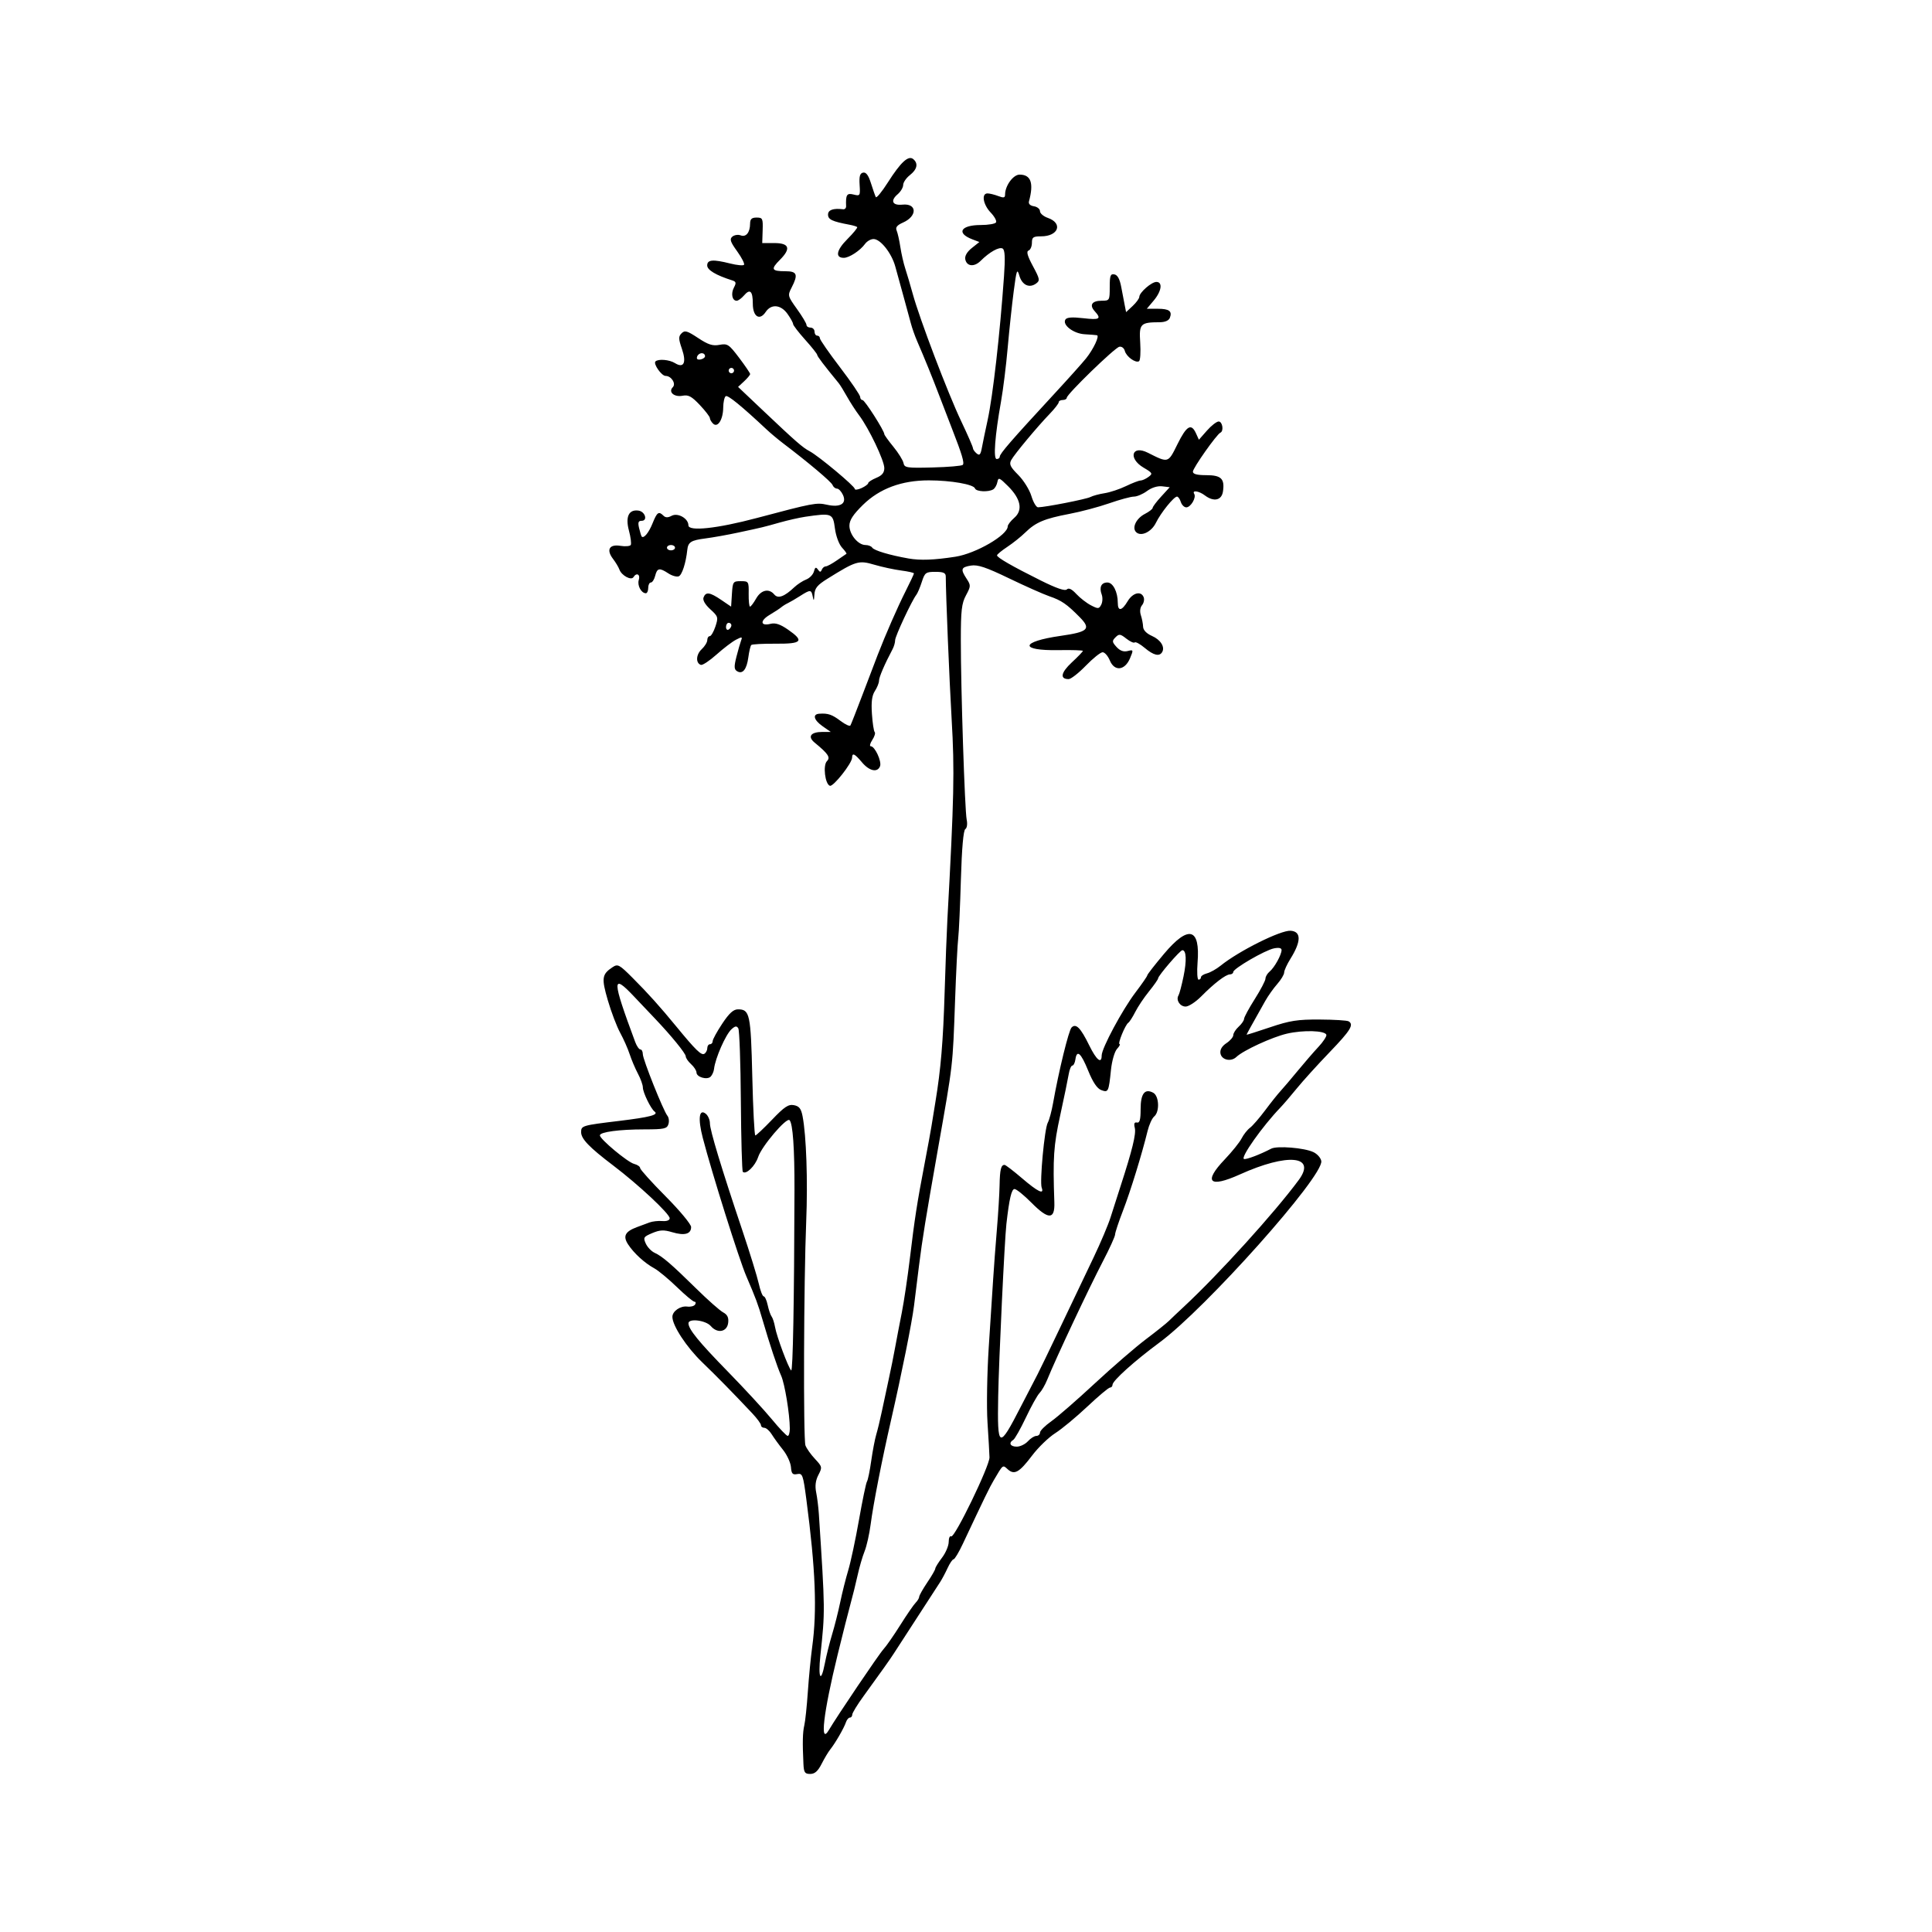 <?xml version="1.0" encoding="UTF-8"?>
<!-- Uploaded to: SVG Repo, www.svgrepo.com, Generator: SVG Repo Mixer Tools -->
<svg fill="#000000" width="800px" height="800px" version="1.1" viewBox="144 144 512 512" xmlns="http://www.w3.org/2000/svg">
 <path d="m501.39 414.66c-0.383-0.242-3.824-0.453-7.648-0.473-5.875-0.035-7.898 0.281-13.164 2.055-3.426 1.152-6.223 2.039-6.223 1.969 0-0.121 1.109-2.133 4.918-8.898 0.766-1.367 2.215-3.414 3.223-4.551 0.996-1.137 1.82-2.504 1.82-3.043 0-0.527 0.746-2.16 1.656-3.621 2.887-4.613 2.902-7.246 0.055-7.441-2.625-0.18-13.754 5.371-18.551 9.254-1.109 0.891-2.731 1.809-3.613 2.035-0.883 0.223-1.598 0.691-1.598 1.039 0 0.348-0.281 0.637-0.629 0.637-0.344 0-0.469-2.023-0.273-4.504 0.746-9.262-2.383-10.078-8.902-2.324-2.43 2.891-4.422 5.445-4.422 5.684 0 0.23-1.402 2.262-3.113 4.516-3.481 4.578-8.969 14.801-8.973 16.715 0 2.359-1.379 1.234-3.301-2.68-2.281-4.66-3.508-5.906-4.676-4.734-0.754 0.754-3.387 11.492-4.906 20.047-0.383 2.152-1.012 4.488-1.406 5.195-0.855 1.551-2.18 15.723-1.605 17.215 0.734 1.934-1.012 1.094-5.199-2.492-2.281-1.953-4.367-3.551-4.641-3.551-0.941-0.016-1.246 1.23-1.32 5.394-0.047 2.309-0.363 7.559-0.711 11.656-0.348 4.106-0.789 10.027-0.988 13.156-0.195 3.129-0.73 11.289-1.176 18.137-0.441 6.848-0.598 15.805-0.328 19.91 0.266 4.106 0.508 8.266 0.527 9.246 0.055 2.258-9.262 21.496-10.148 20.949-0.363-0.227-0.66 0.43-0.66 1.457s-0.801 2.918-1.777 4.195c-0.977 1.285-1.777 2.578-1.777 2.871 0 0.301-0.957 1.965-2.137 3.699-1.168 1.742-2.133 3.445-2.133 3.789s-0.43 1.055-0.945 1.578c-0.523 0.523-2.352 3.184-4.07 5.918-1.719 2.731-3.719 5.606-4.449 6.394-1.164 1.246-12.293 17.719-14.449 21.383-2.5 4.258-1.492-4.457 2.309-19.961 1.34-5.477 2.883-11.559 3.426-13.516 0.543-1.953 1.375-5.316 1.848-7.461 0.473-2.156 1.309-5.031 1.863-6.402 0.551-1.371 1.27-4.57 1.602-7.109 0.699-5.379 2.996-17.109 5.43-27.738 2.801-12.242 5.496-25.668 6.066-30.219 0.297-2.352 0.891-7.148 1.328-10.672 0.883-7.039 1.742-12.344 5.023-30.934 4.051-22.938 3.891-21.562 4.535-39.469 0.266-7.43 0.637-14.793 0.828-16.355 0.188-1.566 0.508-8.594 0.711-15.617 0.242-8.188 0.66-12.949 1.164-13.262 0.453-0.277 0.609-1.352 0.367-2.519-0.504-2.453-1.559-34.637-1.551-47.605 0-7.824 0.215-9.707 1.371-11.844 1.289-2.398 1.301-2.644 0.176-4.363-1.676-2.559-1.512-3.078 1.117-3.512 1.812-0.297 4 0.434 10.133 3.391 4.301 2.074 9.105 4.207 10.664 4.742 3.215 1.098 4.621 2.066 8.031 5.523 3.098 3.141 2.309 3.918-5.059 4.973-10.699 1.535-11.023 3.965-0.492 3.777 3.523-0.059 6.41 0.031 6.41 0.203s-1.328 1.559-2.957 3.066c-2.883 2.691-3.203 4.41-0.82 4.41 0.609 0 2.66-1.602 4.555-3.559 1.898-1.953 3.894-3.559 4.449-3.559s1.406 0.977 1.906 2.172c1.234 2.984 3.984 2.691 5.356-0.578 0.938-2.246 0.918-2.309-0.637-1.914-1.082 0.273-2.023-0.074-2.941-1.082-1.195-1.324-1.223-1.602-0.273-2.555 0.945-0.953 1.27-0.918 2.875 0.352 0.992 0.781 1.996 1.234 2.227 1.004 0.23-0.23 1.422 0.418 2.637 1.445 2.336 1.965 3.871 2.348 4.606 1.148 0.836-1.352-0.371-3.301-2.68-4.312-1.449-0.637-2.316-1.543-2.352-2.434-0.023-0.781-0.293-2.156-0.59-3.055-0.328-0.996-0.211-2.031 0.309-2.656 0.469-0.562 0.664-1.512 0.438-2.102-0.68-1.773-2.906-1.219-4.258 1.059-1.527 2.578-2.606 2.746-2.606 0.402 0-2.883-1.273-5.379-2.75-5.379-1.633 0-2.223 1.254-1.508 3.203 0.289 0.781 0.23 1.984-0.125 2.672-0.594 1.145-0.82 1.16-2.731 0.172-1.148-0.594-2.887-1.945-3.875-3.004-1.203-1.305-2.016-1.691-2.508-1.211-0.484 0.488-2.734-0.281-6.949-2.379-7.547-3.758-11.551-6.062-11.559-6.648 0-0.242 1.219-1.25 2.715-2.238 1.492-0.984 3.652-2.711 4.797-3.836 2.731-2.676 5.066-3.656 11.699-4.918 3.012-0.57 7.754-1.832 10.543-2.805 2.785-0.973 5.723-1.77 6.531-1.77 0.805 0 2.363-0.664 3.465-1.477 1.219-0.902 2.785-1.391 4.016-1.25l2.004 0.238-2.262 2.473c-1.246 1.355-2.262 2.711-2.262 3.004 0 0.297-0.938 1.023-2.082 1.613-2.273 1.176-3.465 3.652-2.309 4.805 1.281 1.281 4.055-0.016 5.246-2.449 1.293-2.656 4.762-6.957 5.598-6.957 0.312 0 0.766 0.641 1.012 1.422 0.246 0.781 0.898 1.426 1.445 1.426 1.184 0 2.707-2.59 2.102-3.57-0.656-1.059 1.246-0.789 2.812 0.395 2.371 1.793 4.465 1.336 4.812-1.055 0.492-3.367-0.48-4.301-4.449-4.301-2.43 0-3.523-0.289-3.523-0.934 0-0.953 6.312-9.895 7.285-10.328 0.957-0.418 0.562-2.961-0.457-2.961-0.539 0-1.949 1.09-3.113 2.418l-2.125 2.418-0.777-1.707c-1.254-2.746-2.484-2.016-4.914 2.902-2.488 5.043-2.367 5.012-7.82 2.258-4.266-2.152-5.324 1.48-1.152 3.945 2.398 1.41 2.484 1.586 1.289 2.465-0.715 0.52-1.652 0.945-2.09 0.945s-2.176 0.664-3.863 1.48c-1.684 0.816-4.227 1.656-5.644 1.875-1.414 0.215-3.129 0.68-3.797 1.023-1.129 0.578-11.898 2.691-13.863 2.719-0.473 0.004-1.266-1.34-1.762-2.992-0.5-1.652-2.066-4.172-3.488-5.594-2.121-2.121-2.453-2.828-1.859-3.93 0.855-1.57 6.887-8.816 10.254-12.305 1.285-1.336 2.336-2.695 2.336-3.023 0-0.324 0.484-0.594 1.066-0.594 0.59 0 1.066-0.266 1.066-0.59 0-0.934 12.691-13.25 13.926-13.516 0.625-0.137 1.266 0.348 1.461 1.102 0.398 1.516 2.848 3.289 3.769 2.727 0.328-0.207 0.469-2.418 0.309-4.918-0.328-5.019 0.031-5.394 5.176-5.414 1.379-0.004 2.402-0.441 2.672-1.145 0.691-1.789-0.152-2.422-3.234-2.422h-2.867l1.844-2.191c2.074-2.473 2.422-4.922 0.695-4.922-1.301 0-4.516 2.812-4.527 3.965-0.004 0.418-0.797 1.5-1.754 2.402l-1.75 1.637-0.332-1.688c-0.188-0.934-0.605-3.125-0.934-4.883-0.398-2.172-0.984-3.266-1.828-3.426-1.047-0.207-1.238 0.316-1.238 3.367 0 3.516-0.055 3.606-2.098 3.606-2.609 0-3.375 1.125-1.891 2.766 1.867 2.062 1.355 2.379-3.047 1.863-2.926-0.336-4.336-0.23-4.711 0.359-0.875 1.422 2.152 3.734 5.109 3.898 1.5 0.086 2.957 0.203 3.246 0.258 0.75 0.141-0.902 3.668-2.883 6.141-0.941 1.176-4.785 5.473-8.559 9.551-11.32 12.254-14.316 15.707-14.316 16.512 0 0.332-0.363 0.609-0.812 0.609-0.934 0-0.465-6.152 1.16-15.289 0.555-3.129 1.352-9.527 1.762-14.223 0.414-4.695 1.133-11.41 1.594-14.934 0.746-5.723 0.91-6.16 1.496-4.144 0.73 2.492 2.641 3.387 4.438 2.074 1.074-0.781 0.996-1.188-0.855-4.629-1.449-2.699-1.777-3.863-1.145-4.102 0.488-0.18 0.891-1.109 0.891-2.051 0-1.48 0.332-1.719 2.434-1.719 4.606 0 5.859-3.465 1.777-4.891-1.148-0.398-2.074-1.199-2.074-1.777s-0.727-1.164-1.598-1.301c-1.004-0.152-1.496-0.637-1.32-1.293 1.316-4.863 0.527-7.094-2.488-7.094-1.688 0-3.844 2.953-3.844 5.281 0 0.871-0.352 0.945-1.82 0.395-1.004-0.383-2.281-0.695-2.84-0.695-1.664 0-1.168 2.961 0.836 5.059 1.02 1.062 1.664 2.246 1.426 2.625-0.23 0.379-2.051 0.691-4.047 0.691-5.324 0-6.578 2.141-2.223 3.797l1.855 0.707-2 1.594c-1.266 1.008-1.906 2.106-1.734 2.977 0.367 1.914 2.371 2.121 4.07 0.422 2.348-2.348 4.957-3.805 5.84-3.254 0.598 0.367 0.699 2.438 0.352 7.352-1.066 15.195-2.957 31.809-4.344 38.129-0.598 2.734-1.285 6.019-1.516 7.297-0.344 1.859-0.621 2.16-1.395 1.512-0.535-0.441-0.973-1.074-0.973-1.395 0-0.324-1.414-3.566-3.144-7.203-3.496-7.356-10.988-27.043-12.797-33.641-0.645-2.344-1.543-5.387-1.996-6.758-0.449-1.367-1.031-3.926-1.301-5.688-0.262-1.758-0.707-3.723-0.977-4.363-0.367-0.855 0.074-1.422 1.684-2.137 3.844-1.703 3.734-5.144-0.152-4.746-2.672 0.277-3.281-1.031-1.281-2.746 0.812-0.691 1.473-1.805 1.473-2.469 0-0.664 0.797-1.844 1.777-2.609 1.945-1.531 2.273-3.098 0.891-4.246-1.281-1.059-3.301 0.797-6.723 6.176-1.578 2.484-3.019 4.231-3.195 3.894s-0.754-1.988-1.285-3.668c-0.664-2.121-1.301-2.977-2.082-2.82-0.848 0.176-1.074 0.973-0.926 3.25 0.188 2.898 0.121 2.992-1.602 2.559-1.789-0.449-2.102 0.035-1.98 3.098 0.016 0.5-0.332 0.855-0.777 0.805-2.644-0.316-4.012 0.168-4.012 1.414 0 1.305 1.094 1.82 5.672 2.68 0.969 0.18 1.895 0.465 2.055 0.625 0.16 0.16-1.012 1.602-2.609 3.199-2.906 2.906-3.293 4.953-0.938 4.953 1.422 0 4.344-1.914 5.633-3.699 0.516-0.707 1.523-1.281 2.246-1.281 1.844 0 4.812 3.762 5.773 7.32 0.441 1.641 1.43 5.231 2.195 7.969 0.762 2.734 1.637 5.945 1.941 7.125 0.309 1.18 1.043 3.258 1.633 4.621 2 4.613 4.016 9.566 5.918 14.57 1.043 2.734 2.519 6.578 3.285 8.531 2.719 6.969 3.394 9.234 2.898 9.719-0.281 0.273-3.871 0.578-7.977 0.68-6.879 0.176-7.488 0.086-7.727-1.176-0.145-0.75-1.352-2.684-2.672-4.301-1.32-1.613-2.41-3.125-2.41-3.344 0-0.91-5.188-9.043-5.773-9.043-0.348 0-0.629-0.379-0.629-0.836 0-0.457-2.398-3.988-5.336-7.836-2.934-3.848-5.336-7.309-5.336-7.691 0-0.387-0.316-0.707-0.711-0.707s-0.711-0.48-0.711-1.062c0-0.586-0.484-1.066-1.066-1.066-0.586 0-1.066-0.316-1.066-0.711s-1.137-2.293-2.527-4.227c-2.453-3.422-2.492-3.578-1.422-5.656 1.793-3.477 1.473-4.344-1.621-4.344-3.715 0-3.969-0.523-1.473-3.023 2.996-2.996 2.508-4.445-1.5-4.445h-3.184l0.109-3.379c0.105-3.129-0.012-3.375-1.598-3.375-1.301 0-1.719 0.387-1.727 1.598-0.016 2.348-1.066 3.664-2.5 3.117-0.676-0.262-1.664-0.109-2.195 0.328-0.789 0.66-0.559 1.367 1.281 3.918 1.23 1.719 2.039 3.324 1.793 3.566-0.246 0.246-1.883 0.09-3.637-0.352-4.609-1.16-6.109-1.031-6.109 0.516 0 1.203 2.309 2.586 6.609 3.949 1.055 0.332 1.137 0.66 0.48 1.891-0.863 1.613-0.473 3.512 0.719 3.512 0.406 0 1.273-0.625 1.926-1.387 1.613-1.891 2.352-1.203 2.352 2.16 0 3.445 1.809 4.609 3.414 2.195 1.457-2.191 4.016-1.965 5.785 0.52 0.805 1.137 1.473 2.336 1.473 2.672 0 0.332 1.438 2.207 3.188 4.156 1.758 1.953 3.195 3.758 3.199 4.016 0.012 0.395 1.793 2.742 5.691 7.492 0.383 0.469 1.371 2.066 2.203 3.559 0.832 1.492 2.293 3.758 3.254 5.031 2.562 3.402 6.641 11.949 6.641 13.93 0 1.23-0.598 1.961-2.133 2.594-1.176 0.488-2.137 1.113-2.137 1.391 0 0.281-0.801 0.875-1.777 1.324-0.977 0.441-1.777 0.539-1.777 0.207 0-0.715-9.602-8.727-11.949-9.969-1.898-1.008-3.598-2.488-12.449-10.871l-6.531-6.188 1.598-1.484c0.875-0.816 1.598-1.684 1.598-1.926s-1.316-2.18-2.918-4.301c-2.707-3.582-3.082-3.828-5.203-3.438-1.809 0.344-2.984-0.035-5.668-1.809-2.898-1.918-3.527-2.102-4.379-1.25-0.848 0.848-0.836 1.445 0.086 4.121 1.266 3.668 0.5 5.246-1.844 3.777-1.473-0.922-4.434-1.168-5.168-0.434-0.629 0.629 1.613 3.828 2.684 3.828 1.527 0 2.84 2.07 1.91 2.996-1.27 1.27 0.371 2.695 2.602 2.258 1.531-0.301 2.402 0.168 4.559 2.453 1.473 1.559 2.664 3.113 2.664 3.461 0 0.348 0.371 1.004 0.832 1.461 1.234 1.23 2.676-1.031 2.707-4.231 0.016-1.445 0.316-2.805 0.676-3.027 0.562-0.348 4.144 2.574 10.848 8.852 1.043 0.977 2.953 2.574 4.242 3.559 6.781 5.144 12.883 10.281 13.203 11.129 0.203 0.523 0.734 0.961 1.18 0.961 0.449 0 1.164 0.754 1.586 1.676 1.066 2.312-0.711 3.394-4.262 2.594-2.754-0.621-3.633-0.453-18.559 3.516-10.543 2.805-18.137 3.617-18.137 1.945 0-1.82-2.801-3.414-4.449-2.527-0.977 0.523-1.621 0.516-2.168-0.031-1.25-1.254-1.691-0.941-2.875 2.004-1.008 2.519-2.359 4.156-2.898 3.512-0.109-0.137-0.418-1.129-0.676-2.207-0.363-1.508-0.211-1.953 0.664-1.953 1.684 0 0.941-2.449-0.82-2.699-2.57-0.371-3.527 1.617-2.539 5.297 0.473 1.758 0.684 3.473 0.48 3.809-0.211 0.336-1.445 0.438-2.75 0.227-2.934-0.48-3.793 1.047-1.949 3.457 0.691 0.906 1.457 2.18 1.699 2.84 0.574 1.582 3.129 2.957 3.715 2.004 0.805-1.305 1.883-0.742 1.414 0.742-0.453 1.438 0.656 3.523 1.875 3.523 0.344 0 0.625-0.641 0.625-1.422s0.316-1.426 0.699-1.426c0.383 0 0.902-0.797 1.145-1.777 0.523-2.082 1.133-2.191 3.512-0.629 0.957 0.629 2.191 0.973 2.731 0.766 0.863-0.332 1.898-3.523 2.262-6.969 0.215-2.09 0.969-2.574 4.75-3.062 2.062-0.266 5.992-0.969 8.727-1.559 6.707-1.438 6.574-1.406 11.023-2.664 2.152-0.609 5.195-1.293 6.758-1.527 7.106-1.039 7.34-0.945 7.879 3.152 0.262 1.977 1.082 4.176 1.875 5.027 0.777 0.832 1.293 1.57 1.16 1.641-0.137 0.074-1.273 0.852-2.527 1.734-1.258 0.875-2.59 1.598-2.961 1.598-0.379 0-0.848 0.402-1.043 0.887-0.281 0.695-0.508 0.684-1.027-0.059-0.52-0.734-0.75-0.625-1.055 0.523-0.211 0.812-1.137 1.77-2.055 2.125-0.918 0.359-2.328 1.281-3.141 2.047-2.625 2.492-4.316 3.109-5.301 1.926-1.41-1.699-3.508-1.23-4.82 1.078-0.664 1.168-1.391 2.133-1.613 2.133s-0.383-1.512-0.359-3.371c0.047-3.289-0.012-3.375-2.09-3.375-2.039 0-2.141 0.145-2.348 3.375l-0.215 3.375-2.613-1.777c-3.031-2.062-4.098-2.207-4.691-0.664-0.273 0.699 0.387 1.859 1.777 3.129 2.102 1.914 2.168 2.141 1.367 4.578-0.469 1.406-1.145 2.559-1.5 2.559-0.359 0-0.656 0.469-0.656 1.039 0 0.574-0.672 1.668-1.484 2.422-1.516 1.41-1.633 3.672-0.211 4.152 0.434 0.141 2.293-1.09 4.137-2.734 1.844-1.648 4.16-3.414 5.152-3.93 1.598-0.832 1.754-0.805 1.367 0.215-0.242 0.637-0.801 2.59-1.246 4.336-0.645 2.57-0.613 3.293 0.168 3.777 1.465 0.906 2.562-0.434 2.996-3.656 0.211-1.586 0.562-3.062 0.781-3.281 0.211-0.211 3.117-0.367 6.457-0.344 7.031 0.051 7.672-0.691 3.246-3.754-2.019-1.402-3.324-1.832-4.578-1.516-2.719 0.68-2.891-0.805-0.277-2.359 1.289-0.766 2.664-1.668 3.059-2s1.188-0.84 1.777-1.117c0.586-0.277 2.023-1.117 3.199-1.867 2.781-1.773 3.043-1.77 3.41 0.137 0.246 1.273 0.332 1.164 0.43-0.527 0.098-1.719 0.777-2.543 3.477-4.223 7.598-4.727 8.258-4.926 12.414-3.703 2.055 0.605 5.262 1.293 7.117 1.535 1.859 0.238 3.375 0.586 3.375 0.766 0 0.18-1.004 2.324-2.231 4.758-2.109 4.18-5.246 11.336-7.387 16.867-0.527 1.367-2.297 6.012-3.93 10.309-1.633 4.301-3.109 8.066-3.285 8.359-0.176 0.297-1.34-0.238-2.59-1.18-2.277-1.723-3.336-2.086-5.648-1.93-1.891 0.125-1.473 1.688 0.902 3.344l2.121 1.48h-2.156c-3.148 0-4.062 1.234-2.106 2.84 3.602 2.957 4.238 3.918 3.254 4.902-1.102 1.102-0.504 6.098 0.785 6.531 0.906 0.301 5.859-5.969 5.883-7.457 0.031-1.375 0.664-1.074 2.621 1.246 1.953 2.324 4.109 2.781 4.785 1.023 0.484-1.266-1.371-5.285-2.445-5.285-0.387 0-0.215-0.746 0.379-1.656 0.598-0.91 0.891-1.855 0.648-2.098-0.242-0.242-0.574-2.414-0.734-4.828-0.215-3.164 0-4.856 0.785-6.062 0.598-0.918 1.094-2.152 1.094-2.734 0-0.934 1.473-4.348 3.613-8.395 0.359-0.676 0.656-1.727 0.656-2.328 0-1.047 4.418-10.504 5.629-12.047 0.324-0.414 0.973-1.945 1.445-3.41 0.797-2.473 1.059-2.664 3.602-2.664 2.137 0 2.742 0.273 2.746 1.246 0.012 4.656 0.953 27.523 1.559 37.871 0.797 13.523 0.641 20.793-1.129 52.98-0.176 3.129-0.5 11.77-0.727 19.207-0.398 13.199-1.02 20.531-2.445 29.156-0.387 2.348-0.855 5.223-1.039 6.402-0.18 1.168-1.004 5.652-1.828 9.957-1.984 10.344-2.644 14.625-3.918 25.246-0.59 4.891-1.543 11.289-2.121 14.223-0.586 2.934-1.375 7.09-1.77 9.246-0.387 2.152-1.164 5.992-1.719 8.531-0.551 2.543-1.375 6.387-1.828 8.535-0.449 2.152-1.113 4.871-1.465 6.047-0.352 1.168-0.945 4.281-1.32 6.906-0.367 2.625-0.875 5.109-1.133 5.523-0.258 0.406-1.203 4.984-2.117 10.16-0.91 5.176-2.188 11.168-2.836 13.32-0.648 2.156-1.617 5.992-2.144 8.535-0.527 2.543-1.5 6.383-2.156 8.535-0.648 2.152-1.516 5.586-1.91 7.644-1.043 5.394-1.832 4-1.184-2.09 1.27-11.941 1.27-11.695-0.406-37.555-0.117-1.758-0.434-4.316-0.711-5.691-0.344-1.707-0.156-3.164 0.594-4.606 1.055-2.035 1.02-2.195-0.918-4.266-1.109-1.18-2.238-2.785-2.516-3.562-0.59-1.664-0.449-43.465 0.203-59.391 0.438-10.797 0.031-22.676-0.961-27.836-0.387-2.023-0.891-2.672-2.293-2.941-1.465-0.281-2.519 0.418-5.793 3.844-2.207 2.301-4.195 4.18-4.438 4.18-0.238 0-0.605-7.039-0.805-15.645-0.398-16.551-0.66-17.773-3.797-17.773-1.211 0-2.328 1.023-4.176 3.809-1.391 2.098-2.527 4.172-2.527 4.621 0 0.453-0.316 0.816-0.711 0.816s-0.711 0.465-0.711 1.023c0 0.562-0.352 1.246-0.781 1.508-0.789 0.492-2.301-0.977-7.394-7.184-4.418-5.379-7.496-8.805-11.629-12.941-3.523-3.531-3.914-3.738-5.297-2.828-2.836 1.883-2.984 2.875-1.258 8.793 0.898 3.074 2.363 6.938 3.266 8.586 0.902 1.652 2.035 4.211 2.519 5.688 0.484 1.48 1.473 3.809 2.195 5.168 0.711 1.328 1.301 2.981 1.301 3.641 0 1.305 2.117 5.664 3.098 6.379 1.184 0.871-1.164 1.492-9.371 2.488-9.844 1.188-10.086 1.266-10.086 2.984 0 1.785 2.141 4.004 8.535 8.855 6.688 5.074 14.934 12.781 14.934 13.961 0 0.535-0.781 0.832-1.953 0.734-1.074-0.09-2.594 0.082-3.375 0.367-0.781 0.289-2.293 0.848-3.356 1.246-3.144 1.168-3.769 2.398-2.332 4.586 1.543 2.352 4.363 4.926 6.934 6.332 1.078 0.586 3.769 2.82 5.981 4.957s4.301 3.891 4.66 3.891c0.352 0 0.434 0.336 0.176 0.75-0.258 0.414-1.188 0.66-2.074 0.539-1.828-0.242-3.945 1.223-3.945 2.727 0 2.312 3.723 7.996 7.844 11.98 4.144 4.004 7.894 7.828 13.316 13.574 1.273 1.352 2.312 2.766 2.312 3.148 0 0.383 0.402 0.699 0.887 0.699 0.488 0.004 1.371 0.77 1.961 1.719 0.586 0.945 1.934 2.801 2.996 4.125 1.062 1.324 2.004 3.375 2.102 4.555 0.133 1.77 0.43 2.098 1.664 1.859 1.395-0.266 1.562 0.195 2.418 6.707 2.438 18.59 2.867 29.484 1.547 39.102-0.367 2.68-0.887 8.035-1.152 11.898-0.266 3.863-0.691 7.871-0.938 8.891-0.438 1.793-0.504 4.621-0.23 10.207 0.109 2.289 0.367 2.664 1.797 2.664 1.211 0 2.035-0.727 3.019-2.664 0.742-1.465 1.777-3.199 2.309-3.856 1.301-1.617 3.629-5.648 4.137-7.168 0.23-0.684 0.699-1.246 1.047-1.246 0.344 0 0.629-0.352 0.629-0.789 0-0.434 1.359-2.656 3.023-4.938 4.383-6.027 7.188-9.977 8-11.27 0.574-0.922 8.359-12.922 12.281-18.941 0.492-0.762 1.379-2.422 1.965-3.699 0.586-1.27 1.293-2.312 1.582-2.312 0.289 0 1.391-1.84 2.449-4.09 5.879-12.488 7.074-14.949 8.219-16.887 2.473-4.211 2.336-4.102 3.691-2.871 1.754 1.582 3.066 0.836 6.453-3.648 1.621-2.152 4.379-4.812 6.117-5.918 1.742-1.102 5.566-4.277 8.508-7.047s5.648-5.047 6.012-5.047c0.367 0 0.672-0.332 0.672-0.742 0-1.062 5.836-6.312 12.445-11.195 12.277-9.062 43.465-44.031 42.883-48.078-0.109-0.816-1.059-1.895-2.102-2.387-2.367-1.133-9.609-1.723-11.164-0.91-2.992 1.562-6.625 2.938-7.219 2.734-1.004-0.348 4.914-8.707 9.652-13.633 0.805-0.84 2.769-3.129 4.363-5.09 1.594-1.961 5.492-6.262 8.664-9.559 5.59-5.82 6.504-7.309 5.055-8.203zm-171.7-175.41c-0.82 0.156-1.164-0.098-0.957-0.711 0.371-1.109 1.918-1.289 2.106-0.246 0.07 0.395-0.445 0.82-1.148 0.957zm8.129 3.668c-0.395 0-0.711-0.316-0.711-0.711s0.316-0.711 0.711-0.711c0.395 0 0.711 0.316 0.711 0.711s-0.316 0.711-0.711 0.711zm-16 46.934c-0.59 0-1.066-0.316-1.066-0.711 0-0.395 0.48-0.711 1.066-0.711 0.586 0 1.066 0.316 1.066 0.711 0.004 0.395-0.477 0.711-1.066 0.711zm15.297 20.977c-0.395 0.242-0.715-0.059-0.715-0.672 0-0.609 0.316-1.109 0.715-1.109 0.387 0 0.711 0.309 0.711 0.672-0.008 0.371-0.324 0.867-0.711 1.109zm47.641-18.828c-5.012-0.883-9.145-2.121-9.613-2.875-0.238-0.379-1.039-0.691-1.785-0.691-1.945 0-4.254-2.777-4.254-5.117 0-1.465 0.957-2.938 3.57-5.508 4.434-4.344 10.277-6.516 17.508-6.508 5.812 0.004 11.844 1.059 12.203 2.137 0.289 0.871 3.621 1.031 4.856 0.23 0.441-0.289 0.934-1.164 1.078-1.945 0.25-1.285 0.523-1.176 2.812 1.102 3.402 3.387 3.996 6.375 1.668 8.398-0.957 0.832-1.742 1.848-1.742 2.262 0 2.312-8.43 7.203-13.863 8.051-5.684 0.879-9.305 1.012-12.438 0.465zm-31.09 215.18c-0.766-0.762-3.836-9.004-4.266-11.457-0.207-1.176-0.621-2.453-0.918-2.84-0.301-0.395-0.766-1.754-1.039-3.027-0.273-1.27-0.746-2.309-1.055-2.309-0.309 0-0.898-1.523-1.309-3.379-0.414-1.859-2.363-8.176-4.332-14.047-5.551-16.512-8.613-26.621-8.613-28.414 0-0.902-0.473-2.023-1.059-2.516-1.809-1.5-2.168 1.223-0.832 6.359 2.445 9.41 9.613 32.18 11.539 36.664 2.516 5.848 3.102 7.438 4.246 11.375 1.961 6.727 3.914 12.609 4.984 14.988 0.961 2.144 2.273 10.137 2.297 13.992 0.004 1.078-0.25 1.961-0.562 1.961s-2.223-2-4.238-4.449c-2.016-2.449-7.254-8.121-11.648-12.621-7.699-7.879-10.414-11.219-10.414-12.777 0-1.375 4.602-0.805 5.918 0.734 1.77 2.066 4.328 1.578 4.613-0.887 0.16-1.379-0.215-2.141-1.355-2.75-0.863-0.465-4.055-3.285-7.09-6.273-6.621-6.516-9.02-8.574-11.059-9.508-0.848-0.383-1.895-1.48-2.332-2.434-0.73-1.598-0.594-1.812 1.723-2.793 2.039-0.852 3.043-0.891 5.285-0.223 3.25 0.973 5.004 0.492 5.004-1.371 0-0.734-3.019-4.375-6.758-8.137-3.715-3.738-6.75-7.109-6.75-7.492s-0.719-0.883-1.602-1.109c-1.715-0.434-9.07-6.57-9.07-7.559 0-0.898 5.176-1.586 11.812-1.586 5.223-0.004 5.969-0.168 6.352-1.375 0.242-0.754 0.121-1.762-0.266-2.227-1.078-1.336-6.519-14.938-6.519-16.332 0-0.684-0.289-1.246-0.641-1.246-0.352 0-0.969-0.883-1.367-1.953-6.188-16.641-6.238-18.344-0.383-12.148 1.898 2.012 4.418 4.672 5.594 5.898 4.367 4.59 8.176 9.266 8.176 10.035 0 0.434 0.641 1.367 1.422 2.074 0.781 0.711 1.422 1.699 1.422 2.203 0 1.219 2.801 2.039 3.75 1.098 0.414-0.418 0.82-1.328 0.898-2.023 0.312-2.832 3.082-9.141 4.629-10.539 0.973-0.883 1.375-0.938 1.805-0.242 0.301 0.488 0.609 9.152 0.676 19.262 0.074 10.105 0.309 18.547 0.52 18.762 0.84 0.836 3.269-1.516 4.07-3.934 0.941-2.856 7.508-10.566 8.312-9.758 0.871 0.875 1.34 7.481 1.309 18.625-0.078 29.68-0.418 48.16-0.879 47.703zm139.72-85.734c-1.273 1.367-3.758 4.238-5.523 6.383-1.758 2.141-3.793 4.527-4.519 5.316-0.727 0.785-2.559 3.078-4.074 5.109-1.512 2.023-3.316 4.106-4.012 4.621-0.695 0.52-1.699 1.789-2.231 2.832-0.535 1.043-2.535 3.527-4.445 5.531-5.769 6.039-4.133 7.668 3.996 4 12.66-5.723 20.367-4.996 15.609 1.461-6.359 8.621-21.18 24.969-30.469 33.613-1.527 1.414-3.285 3.082-3.91 3.703-0.625 0.625-3.379 2.828-6.117 4.891-2.742 2.062-8.816 7.316-13.516 11.672-4.691 4.359-9.883 8.883-11.539 10.051-1.652 1.164-3.019 2.523-3.027 3.012-0.004 0.488-0.441 0.891-0.969 0.891-0.523 0-1.535 0.641-2.242 1.422-0.711 0.777-2.035 1.422-2.953 1.422-1.734 0-2.231-0.992-0.91-1.805 0.414-0.262 1.914-2.918 3.336-5.91 1.414-2.996 3.039-5.91 3.606-6.481 0.562-0.574 1.492-2.176 2.051-3.559 2.312-5.699 11-24.164 14.781-31.418 1.762-3.379 3.199-6.551 3.199-7.047 0-0.5 0.941-3.332 2.086-6.301 2-5.184 5.012-14.949 6.531-21.164 0.402-1.633 1.184-3.356 1.75-3.824 1.484-1.23 1.309-5.441-0.266-6.281-2.238-1.199-3.336 0.23-3.336 4.344 0 2.805-0.246 3.703-0.973 3.551-0.691-0.141-0.852 0.277-0.57 1.422 0.387 1.578-0.656 5.84-3.793 15.496-0.828 2.539-2 6.219-2.621 8.176-0.609 1.953-2.641 6.758-4.508 10.664-1.867 3.91-5.836 12.234-8.816 18.488-2.988 6.258-5.691 11.859-6.016 12.449-0.324 0.59-2.316 4.434-4.422 8.535-5.891 11.48-6.281 11.305-6.027-2.68 0.176-9.594 1.691-41.473 2.176-45.68 0.762-6.695 1.359-9.246 2.156-9.246 0.492 0 2.504 1.629 4.481 3.621 4.516 4.559 6.231 4.539 6.07-0.082-0.414-11.887-0.207-15.023 1.559-23.102 1.023-4.695 2.031-9.574 2.242-10.844 0.207-1.27 0.645-2.309 0.961-2.309 0.316 0 0.684-0.727 0.812-1.602 0.383-2.727 1.473-1.785 3.394 2.949 1.25 3.078 2.371 4.742 3.457 5.144 1.883 0.695 1.977 0.508 2.586-5.394 0.246-2.352 0.953-4.801 1.594-5.512 0.637-0.699 0.941-1.273 0.68-1.273-0.59 0 1.512-5.144 2.316-5.664 0.316-0.211 1.148-1.5 1.84-2.867 0.691-1.371 2.332-3.828 3.656-5.457 1.32-1.629 2.398-3.176 2.398-3.43 0-0.695 5.828-7.473 6.43-7.473 1.055 0 1.176 2.734 0.312 6.938-0.492 2.379-1.09 4.641-1.328 5.027-0.75 1.215 0.363 2.969 1.883 2.969 0.801 0 2.644-1.195 4.102-2.664 3.465-3.5 6.523-5.844 7.629-5.856 0.488-0.004 0.887-0.293 0.887-0.637 0-0.906 8.41-5.785 10.793-6.262 1.293-0.262 2.012-0.105 2.012 0.434 0 1.246-1.879 4.644-3.152 5.703-0.609 0.508-1.113 1.352-1.113 1.875 0 0.523-1.281 2.961-2.836 5.422-1.559 2.457-2.836 4.828-2.84 5.254-0.004 0.43-0.648 1.355-1.426 2.062-0.781 0.711-1.426 1.715-1.426 2.227 0 0.516-0.812 1.477-1.809 2.133-1.176 0.77-1.742 1.715-1.602 2.68 0.258 1.77 2.781 2.363 4.219 0.992 1.832-1.75 9.5-5.281 13.422-6.188 4.332-0.996 10.07-0.832 10.438 0.309 0.102 0.398-0.836 1.848-2.113 3.215z"/>
</svg>